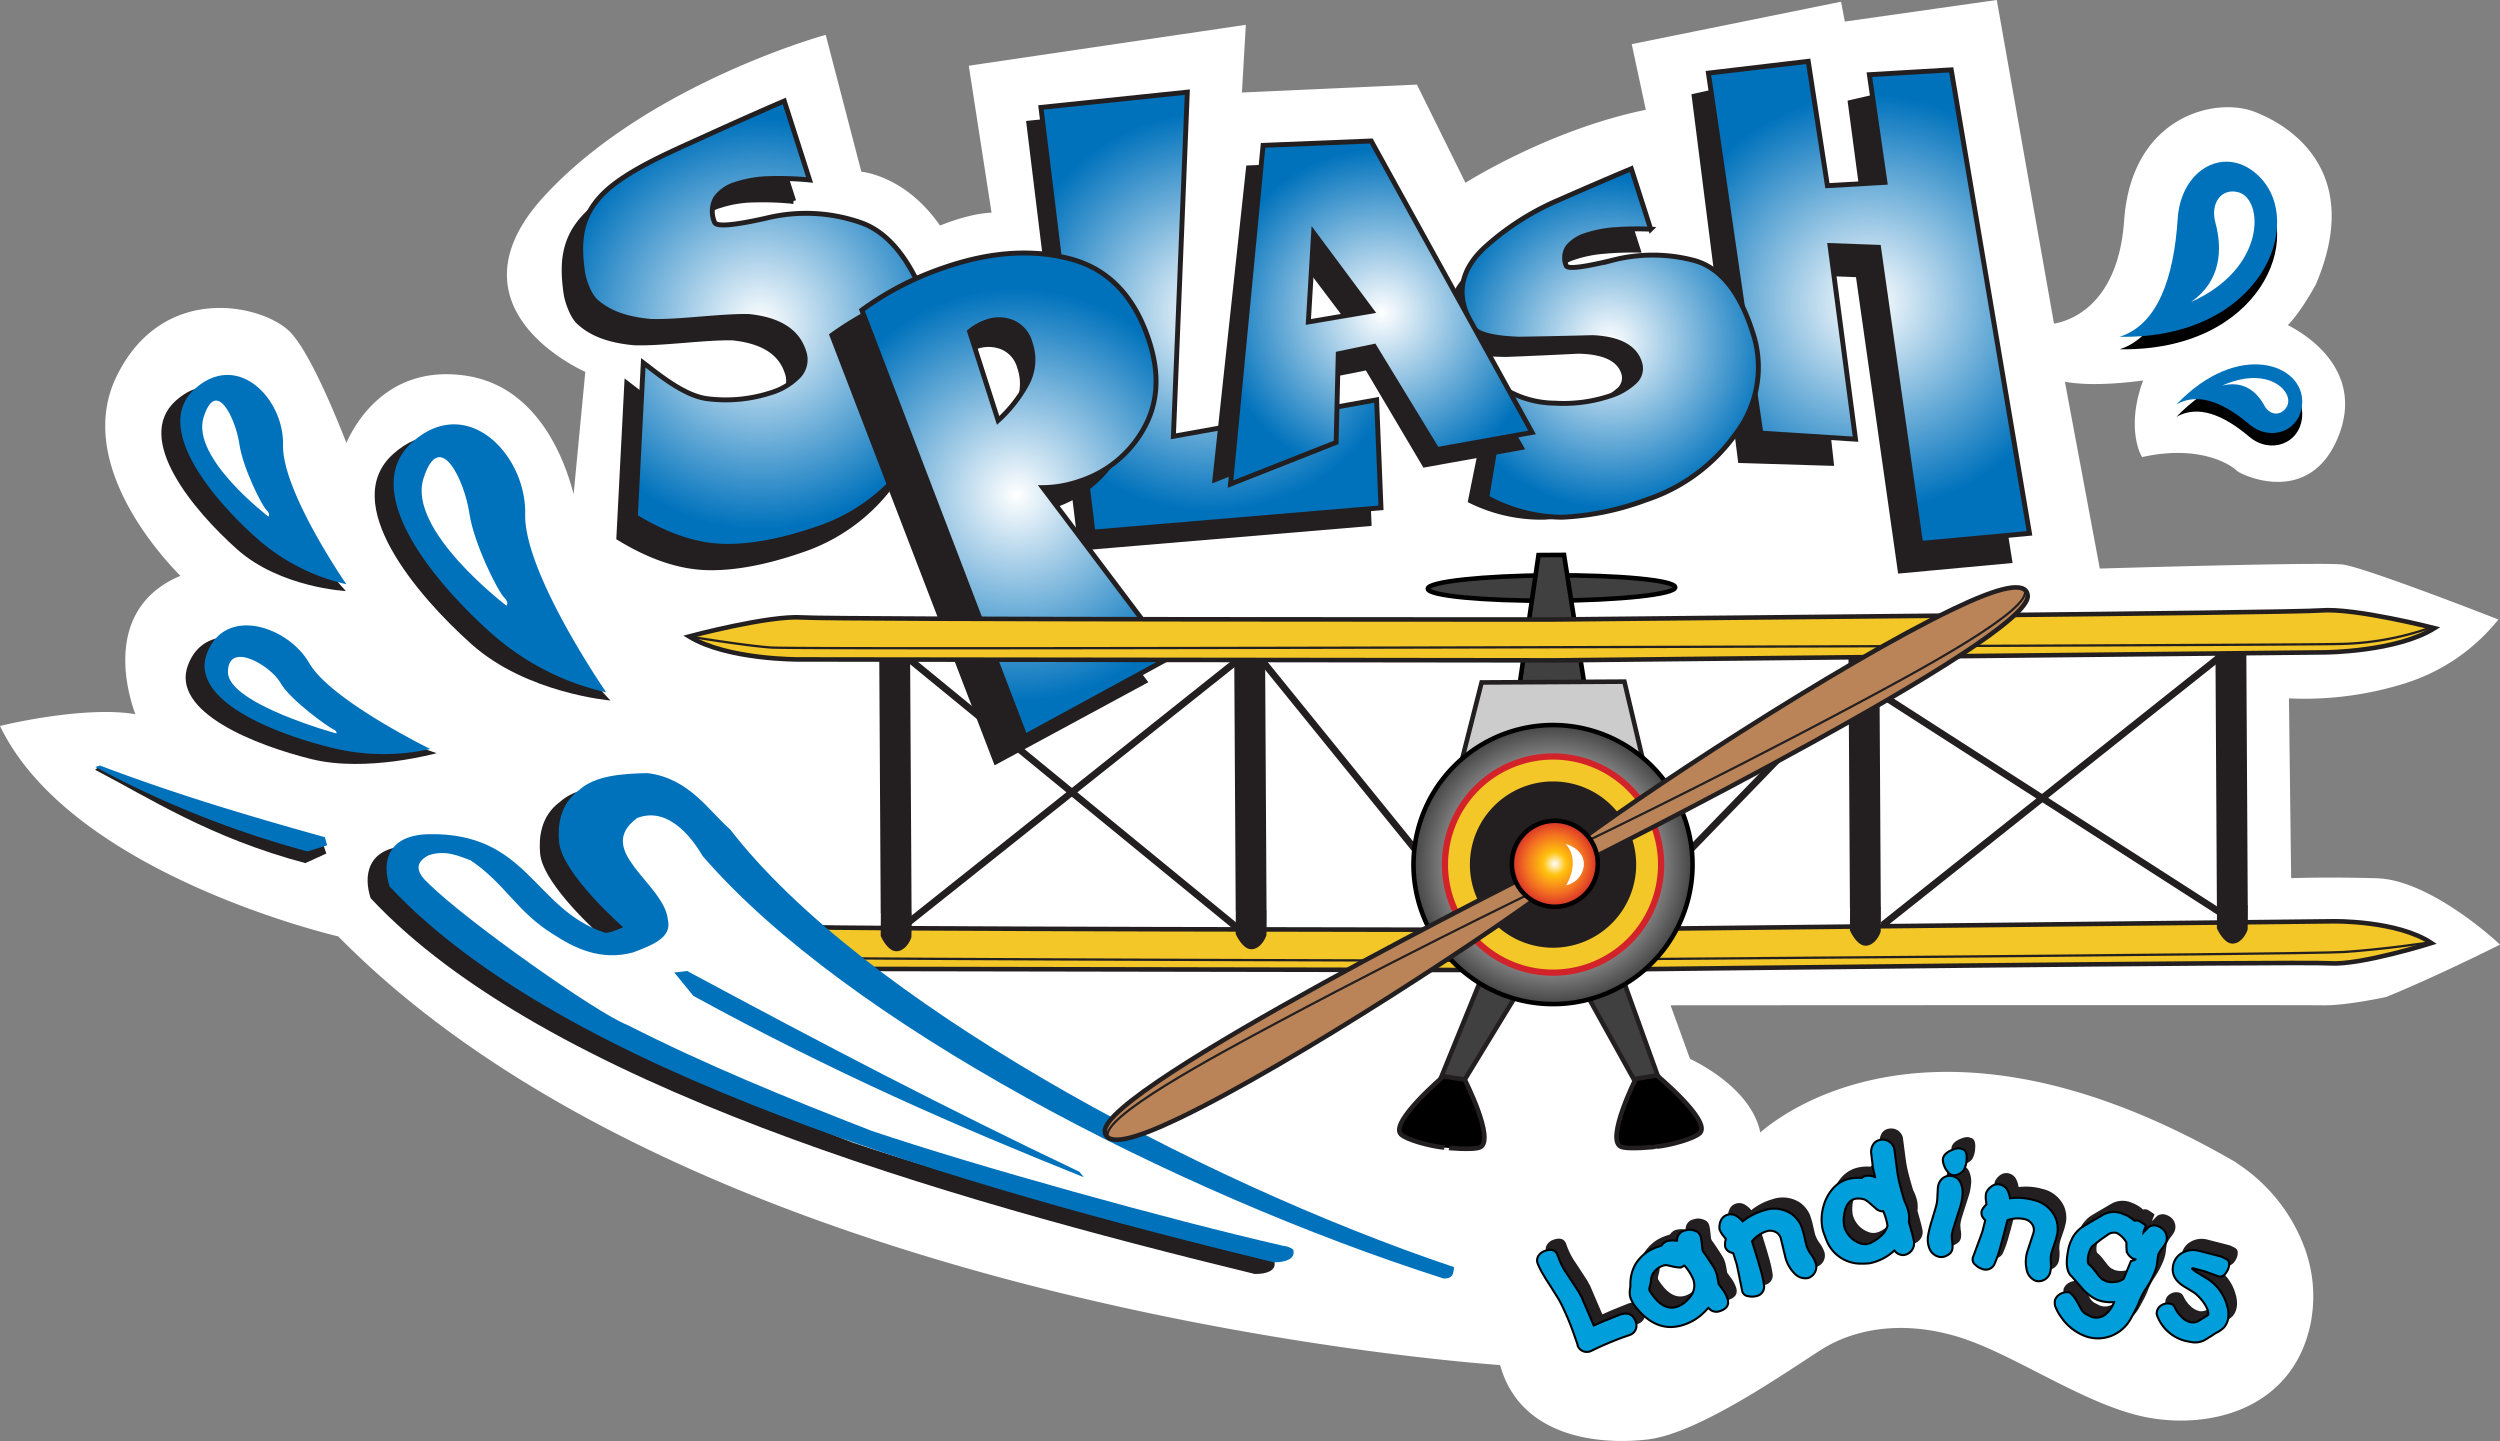 <?xml version="1.0" encoding="UTF-8"?> <svg xmlns="http://www.w3.org/2000/svg" xmlns:xlink="http://www.w3.org/1999/xlink" viewBox="0 0 429.472 247.543"><rect x="0" y="0" width="429.472" height="247.543" fill="#808080" stroke="none"/><defs><style>.cls-1,.cls-6{fill:#fff;}.cls-1{stroke:#fff;stroke-miterlimit:10;}.cls-12,.cls-2,.cls-20,.cls-27,.cls-3,.cls-7,.cls-9{fill:#231f20;}.cls-10,.cls-11,.cls-12,.cls-13,.cls-17,.cls-18,.cls-19,.cls-20,.cls-21,.cls-22,.cls-23,.cls-27,.cls-28,.cls-29,.cls-3,.cls-4,.cls-5,.cls-7,.cls-8,.cls-9{stroke:#231f20;}.cls-3{stroke-width:0.958px;}.cls-10,.cls-11,.cls-13,.cls-4,.cls-5,.cls-8{stroke-width:0.843px;}.cls-4{fill:url(#radial-gradient);}.cls-5{fill:url(#radial-gradient-2);}.cls-7{stroke-width:0.928px;}.cls-8{fill:url(#radial-gradient-3);}.cls-9{stroke-width:0.873px;}.cls-10{fill:url(#radial-gradient-4);}.cls-11{fill:url(#radial-gradient-5);}.cls-12{stroke-width:0.841px;}.cls-13{fill:url(#radial-gradient-6);}.cls-14{fill:#009edb;stroke-width:0.357px;}.cls-14,.cls-15,.cls-16,.cls-24,.cls-30{stroke:#000;}.cls-15,.cls-16,.cls-17{fill:#404040;}.cls-15,.cls-21,.cls-28{stroke-width:0.787px;}.cls-16,.cls-18,.cls-23{stroke-width:0.789px;}.cls-17{stroke-width:0.788px;}.cls-19,.cls-22,.cls-29{fill:none;}.cls-19,.cls-20{stroke-width:1.181px;}.cls-21,.cls-26{fill:#f3c727;}.cls-22{stroke-width:0.394px;}.cls-23{fill:#ccc;}.cls-24,.cls-30{stroke-width:0.786px;}.cls-24{fill:url(#radial-gradient-7);}.cls-25{fill:#0072bc;}.cls-26{stroke:#d2232a;stroke-width:1.071px;}.cls-27{stroke-width:0.865px;}.cls-28{fill:#ba8458;}.cls-29{stroke-width:0.379px;}.cls-30{stroke-linecap:round;stroke-linejoin:round;fill:url(#radial-gradient-8);}</style><radialGradient id="radial-gradient" cx="321.065" cy="51.944" r="35.642" gradientUnits="userSpaceOnUse"><stop offset="0" stop-color="#fff"></stop><stop offset="1" stop-color="#0072bc"></stop></radialGradient><radialGradient id="radial-gradient-2" cx="130.557" cy="55.605" r="35.284" xlink:href="#radial-gradient"></radialGradient><radialGradient id="radial-gradient-3" cx="276.526" cy="58.851" r="28.387" xlink:href="#radial-gradient"></radialGradient><radialGradient id="radial-gradient-4" cx="208.03" cy="53.618" r="34.215" xlink:href="#radial-gradient"></radialGradient><radialGradient id="radial-gradient-5" cx="174.631" cy="84.981" r="35.404" xlink:href="#radial-gradient"></radialGradient><radialGradient id="radial-gradient-6" cx="237.376" cy="53.795" r="28.294" xlink:href="#radial-gradient"></radialGradient><radialGradient id="radial-gradient-7" cx="266.792" cy="148.526" r="24.436" gradientUnits="userSpaceOnUse"><stop offset="0.303" stop-color="#fff"></stop><stop offset="1" stop-color="#404040"></stop></radialGradient><radialGradient id="radial-gradient-8" cx="267.096" cy="148.388" r="7.965" gradientUnits="userSpaceOnUse"><stop offset="0" stop-color="#fff"></stop><stop offset="0.247" stop-color="#ffc20e"></stop><stop offset="0.635" stop-color="#f37021"></stop><stop offset="0.983" stop-color="#d2232a"></stop></radialGradient></defs><g id="Layer_2" data-name="Layer 2"><g id="Layer_1-2" data-name="Layer 1"><path class="cls-1" d="M98.727,88.219l2.354-24.641S76.364,53.105,93.823,34.076,141.492,6.613,141.492,6.613l6.081,23.344s7.651.392,13.732,9.416c0,0,5.296-2.354,9.612-2.354L166.994,11.713l46.492-6.866-.672,11.574,30.294-1.373,8.435,17.067S266.25,22.635,283.327,19.252L280.911,7.974,315.872.885l.644,3.383,26.1-3.705,9.828,55.583s11.723-.654,12.958-18.227S380.641,17.189,387.093,19.66,405.353,29.956,397.39,48.628c0,0-2.699,5.093-5.229,7.37,0,0,13.92,5.894,9.234,18.395S384.907,80.906,384.56,80.472s-5.641-4.773-16.315-2.517c0,0-2.69-4.832.694-13.22,0,0-9.112,1.516-14.839.209l6.207,33.241s38.371-1.157,42.052-.712,26.013,9.164,26.013,9.164a32.762,32.762,0,0,1-15.801,10.408,57.252,57.252,0,0,1-19.862,2.403l.389,31.926s6.189-.258,15.173,0,20.331,10.778,20.331,10.778-10.402,5.201-18.795,8.629c0,0-6.77,1.491-10.783,1.419s-112.75,0-112.75,0l3.651,10.072s11.158,4.889,12.129,13.266c0,0,26.392-26.807,80.198,3.655a29.078,29.078,0,0,1,13.075,15.061,23.478,23.478,0,0,1,1.06,13.293c-3.134,14.363-17.235,17.497-27.681,15.408s-22.72-10.968-32.382-13.841-18.019-1.306-23.764,2.35-20.866,14.298-29.541,15.318-21.789-.51-24.928-12.758c0,0-135.909-8.604-199.726-73.613,0,0-45.036-10.345-57.637-35.359,0,0,14.858-3.573,23.321-1.693,0,0-8.02-18.243,7.839-24.261,0,0-19.311-18.055-11.412-34.229s25.014-11.848,29.151-7.335,9.869,19.936,9.869,19.936,4.801-14.858,20.599-12.413S98.727,88.219,98.727,88.219Z"></path><path class="cls-2" d="M16.93,131.767c17.579,6.621,28.342,10.369,38.326,12.496l.804,2.361-3.598,1.65c-16.362-4.335-26.991-11.291-36.127-16.032Z"></path><path class="cls-2" d="M70.289,145.311c17.18-.364,18.094,12.871,30.354,16.921.777.19,3.15-.945,3.15-.945S93.28,152.119,92.786,146.65c-.247-2.702.077-6.448,3.4-8.889,2.72-2.495,7.268-2.843,11.772-2.943,7.161.868,10.559,6.504,14.222,9.68,22.503,29.142,79.599,60.124,124.359,75.193-.168.856.024,1.988-1.807,1.951-46.433-14.844-102.658-44.01-127.298-72.597-1.184-2.02-5.436-8.731-11.217-6.519-7.587,5.547,4.604,11.279,5.247,17.418.817,3.173-2.736,4.432-5.977,5.686-5.587,1.498-10.066-.766-13.627-3.072-6.377-3.909-8.335-8.77-14.289-12.765-1.907-.664-4.201-1.85-7.163-.872-2.707,1.376-1.973,3.161.062,4.968,6.51,6.403,28.918,22.256,34.045,24.194,13.543,6.891,27.516,12.578,41.919,18.176,17.784,6.016,51.35,15.338,70.668,19.748.802.074,1.98.525,1.853.951.201,1.305-1.394,1.945-3.419,1.891-53.115-12.941-121.977-32.535-151.867-64.557C62.445,150.544,62.911,145.538,70.289,145.311Z"></path><path class="cls-2" d="M59.422,101.534s-11.296-.567-18.707-7.18C33.309,87.74,22.864,75.381,30.228,68.802c7.365-6.573,15.305,1.723,15.136,9.661C45.196,86.398,59.422,101.534,59.422,101.534Z"></path><path class="cls-2" d="M104.889,120.339s-14.396-1.2-23.883-9.668C71.524,102.204,58.152,86.38,67.58,77.956c9.428-8.416,19.596,2.207,19.379,12.369C86.717,101.781,106.364,121.952,104.889,120.339Z"></path><path class="cls-2" d="M75.014,129.385c.042-.012-12.006,3.36-21.454,1.035-9.499-2.34-24.361-8.06-21.25-16.209,3.109-8.146,13.876-4.67,17.556,1.714C53.548,122.313,75.014,129.385,75.014,129.385Z"></path><path class="cls-3" d="M314.547,79.543l-15.512-.478-7.934-62.503,16.496-3.666,2.873,23.665,9.889-.574-2.438-18.327,14.242-3.296,13.024,81.92-18.701,1.736L319.256,47.15l-8.342-.306Z"></path><path class="cls-4" d="M318.756,75.445l-16.262-1.042L293.487,12.56l17.146-2.027,3.295,21.364,9.887-.571L321.137,12.831l14.064-.832L348.643,91.621l-18.699,1.734-7.231-50.869-8.34-.306Z"></path><path class="cls-3" d="M106.364,92.376l1.363-26.433C110.34,67.925,114.89,71.73,118.88,72.133a24.97,24.97,0,0,0,10.762-1.046,10.903,10.903,0,0,0,4.848-2.95,4.105,4.105,0,0,0,.781-4.173q-1.666-5.194-9.479-5.977c-4.832-.081-11.98.999-16.786.849-5.48-.482-7.944-2.152-9.398-3.415-1.367-1.185-2.163-4.006-2.292-4.896-.766-5.253-.484-9.55,3.399-13.524s11.626-7.252,17.032-9.717q8.107-3.693,14.197-6.308l4.35,13.564a52.569,52.569,0,0,0-6.79-.24,19.763,19.763,0,0,0-5.842.957,6.625,6.625,0,0,0-3.506,2.403,4.69,4.69,0,0,0-.191,4.139q.392,1.223,8.956-.722a28.584,28.584,0,0,1,16.269.82Q152.9,44.663,157.256,58.252q3.842,11.984-2.259,22.153A31.664,31.664,0,0,1,137.698,94.441q-9.356,3.236-16.347,3.022Q114.357,97.25,106.364,92.376Z"></path><path class="cls-5" d="M109.15,88.755l1.36-26.433c2.616,1.982,7.165,5.786,11.158,6.191a25.035,25.035,0,0,0,10.759-1.047,10.918,10.918,0,0,0,4.848-2.949,4.108,4.108,0,0,0,.781-4.176q-1.665-5.194-9.477-5.976c-4.831-.082-11.98.999-16.785.851-5.48-.485-7.945-2.155-9.4-3.417-1.366-1.184-2.161-4.007-2.292-4.894-.765-5.256-.483-9.552,3.401-13.527,3.884-3.972,11.626-7.252,17.03-9.716s10.138-4.565,14.198-6.308L139.08,30.918a53.445,53.445,0,0,0-6.79-.239,19.864,19.864,0,0,0-5.842.957,6.619,6.619,0,0,0-3.504,2.403,4.684,4.684,0,0,0-.191,4.14q.39,1.219,8.956-.723a28.587,28.587,0,0,1,16.267.82q7.706,2.767,12.066,16.354,3.845,11.987-2.259,22.153a31.653,31.653,0,0,1-17.298,14.039q-9.352,3.233-16.345,3.02Q117.143,93.631,109.15,88.755Z"></path><path d="M364.125,59.998c24.277.409,32.06-19.508,24.002-27.52-5.66-5.631-13.457-1.411-14.02,7.202C373.426,50.07,370.6,57.935,364.125,59.998Z"></path><path class="cls-6" d="M376.414,54.013c12.947-5.788,12.461-17.56,8.201-18.817-2.992-.882-4.936,1.886-4.047,5.142C381.86,45.087,381.485,50.46,376.414,54.013Z"></path><path d="M373.893,71.614c10.646-11.154,22.006-6.913,21.596-.143-.295,4.764-5.436,6.646-9.101,3.548C381.965,71.275,377.594,69.487,373.893,71.614Z"></path><path class="cls-6" d="M381.737,68.384c8.059-3.607,12.506,1.202,11.107,3.622-.982,1.7-2.947,1.499-3.842-.17C387.697,69.395,385.404,67.474,381.737,68.384Z"></path><path class="cls-7" d="M252.66,86.003l3.473-17.201a16.786,16.786,0,0,0,8.326,2.011,26.736,26.736,0,0,0,9.303-1.35A11.602,11.602,0,0,0,278.08,67.081a2.802,2.802,0,0,0,.887-3.032q-1.163-3.627-7.836-3.751-6.22.315-12.404.557-7.022-.059-7.898-1.921a26.638,26.638,0,0,1-1.115-2.606q-1.69-5.284,3.621-9.875a48.087,48.087,0,0,1,12.469-7.69q7.157-3.095,12.525-5.307l3.039,9.469a54.792,54.792,0,0,0-5.824.208,21.403,21.403,0,0,0-5.066,1.011,6.911,6.911,0,0,0-3.139,1.915,2.973,2.973,0,0,0-.377,2.975q.272.853,7.732-1.017a29.027,29.027,0,0,1,13.938-.317q6.475,1.551,9.52,11.035,2.687,8.369-3.084,15.989a32.184,32.184,0,0,1-15.59,11.016A50.726,50.726,0,0,1,265.276,88.81,27.516,27.516,0,0,1,252.66,86.003Z"></path><path class="cls-8" d="M255.414,85.464l3.103-18.62a16.902,16.902,0,0,0,8.537,2.413,25.139,25.139,0,0,0,9.438-1.216,10.926,10.926,0,0,0,4.338-2.478,3.084,3.084,0,0,0,.828-3.275q-1.274-3.976-8.076-4.29-6.325.174-12.619.268-7.157-.251-8.094-2.301a29.982,29.982,0,0,1-1.201-2.867q-1.859-5.789,3.441-10.645a45.59,45.59,0,0,1,12.51-8.031q7.216-3.173,12.623-5.435l3.332,10.387a51.834,51.834,0,0,0-5.924.066,19.993,19.993,0,0,0-5.139.963,6.534,6.534,0,0,0-3.147,2,3.36,3.36,0,0,0-.312,3.226q.299.936,7.851-.897a27.716,27.716,0,0,1,14.188.028q6.639,1.865,9.977,12.265a18.774,18.774,0,0,1-2.746,17.31A30.719,30.719,0,0,1,282.719,85.899a47.385,47.385,0,0,1-14.387,2.957A27.386,27.386,0,0,1,255.414,85.464Z"></path><path class="cls-9" d="M176.756,21.167l25.145-2.626-2.39,59.12,34.907-6.266.758,18.551L185.693,94.121Z"></path><path class="cls-10" d="M178.821,18.455l25.145-2.627-2.389,59.121,34.91-6.266.752,18.552-49.481,4.173Z"></path><path class="cls-3" d="M164.668,61.176a9.774,9.774,0,0,1,2.853-1.622,6.391,6.391,0,0,1,4.704.035,5.257,5.257,0,0,1,2.981,3.46,8.738,8.738,0,0,1-.526,6.971,24.157,24.157,0,0,1-5.112,6.436Zm31.89,55.866L174.4,87.988a20.507,20.507,0,0,0,6.593-1.202,19.878,19.878,0,0,0,11.061-9.024q3.788-6.513,1.07-14.99Q189.404,51.176,179.43,48.607q-9.976-2.566-22.1,1.622a54.43,54.43,0,0,0-14.346,7.372l28.13,73.197Z"></path><path class="cls-11" d="M166.567,56.948a9.416,9.416,0,0,1,2.801-1.603,6.196,6.196,0,0,1,4.628.061,5.29,5.29,0,0,1,2.952,3.47,8.807,8.807,0,0,1-.482,6.955,23.662,23.662,0,0,1-4.999,6.395Zm34.507,55.95L179.137,83.769a19.897,19.897,0,0,0,6.484-1.164,19.364,19.364,0,0,0,10.846-8.951q3.695-6.48.979-14.958-3.721-11.599-13.553-14.214-9.836-2.619-21.748,1.499A52.609,52.609,0,0,0,148.06,53.267L176.095,126.497Z"></path><path class="cls-2" d="M282.477,225.128a1.794,1.794,0,0,1-.033,1.4,1.762,1.762,0,0,1-1.06.902l-1.152.4a56.536,56.536,0,0,0-5.408,2.317,1.684,1.684,0,0,1-2.33-.92l-.002-.15-.619-1.768a44.643,44.643,0,0,0-1.879-4.572,16.266,16.266,0,0,0-.889-1.685L267.842,219.04q-.19-.296-.84-1.301c-.064-.111-.188-.326-.371-.637a13.312,13.312,0,0,1-.984-1.932,1.443,1.443,0,0,1,.117-1.359,2.065,2.065,0,0,1,1.125-.846q1.702-.595,2.186.783a12.561,12.561,0,0,0,1.295,2.727q.249.363.961,1.449l1.352,2.078c.195.377.359.668.488.873.051.125.154.375.309.746l1.787,4.166,1.613-.709,2.654-1.07Q281.775,223.124,282.477,225.128Z"></path><path class="cls-2" d="M291.594,221.128a4.596,4.596,0,0,1-2.057,1.443q-2.376.762-4.498-2.486l-.195-.299-.041-.359.15-.586a3.877,3.877,0,0,0,.156-.871,2.409,2.409,0,0,1,.26-.98,3.163,3.163,0,0,1,1.848-1.502,1.597,1.597,0,0,1,.611-.07l.928.213a7.146,7.146,0,0,0,1.445.197l.725-.381-.09.029a8.316,8.316,0,0,1,1.578,2.535A3.124,3.124,0,0,1,291.594,221.128Zm5.857-1.473-.73-1c-.16-.943-.281-1.533-.354-1.768a5.029,5.029,0,0,0-.523-1.166l-.818-1.256-.715-1.055a1.73,1.73,0,0,1-.371-.641l-.111-1.01a7.945,7.945,0,0,0-.205-1.27,1.576,1.576,0,0,0-.418-.676,1.894,1.894,0,0,0-.764-.367,2.278,2.278,0,0,0-1.477.014,1.689,1.689,0,0,0-1.375,1.893l-.004-.1a3.464,3.464,0,0,0-1.889.096,2.006,2.006,0,0,0-.814.721l-.463.148a8.349,8.349,0,0,0-1.807.815,7.206,7.206,0,0,0-2.205,2.25,7.067,7.067,0,0,0-.844,3.744c-.053.383-.084.594-.094.639a3.643,3.643,0,0,0,.088,1.33,6.113,6.113,0,0,0,1.197,1.945q3.489,4.148,7.875,2.746a8.87,8.87,0,0,0,2.811-1.48,11.599,11.599,0,0,0,1.273-1.197c.117-.121.203-.205.254-.256l.357.342a1.688,1.688,0,0,0,1.6.215c1.207-.387,1.645-1.088,1.32-2.103A5.413,5.413,0,0,0,297.451,219.656Z"></path><path class="cls-2" d="M313.401,215.054a2.003,2.003,0,0,1-.127,1.557,1.983,1.983,0,0,1-1.215,1.024,2.546,2.546,0,0,1-2.258-.746,6.151,6.151,0,0,1-1.701-3.184l-.674-2.779a1.756,1.756,0,0,0-.91-1.199,2.036,2.036,0,0,0-1.539-.143,5.421,5.421,0,0,0-2.52,1.728q.091.331.695,2.248c.264.848.484,1.59.656,2.223a20.285,20.285,0,0,1,.729,3.227,1.665,1.665,0,0,1-1.445,1.74,2.894,2.894,0,0,1-1.308-.01,1.145,1.145,0,0,1-1.022-.891q-.87-4.383-.963-4.678l-.574-1.815-.441-.139a1.462,1.462,0,0,1-.947-.971,3.292,3.292,0,0,1,.125-1.318l-.34-.435a4.171,4.171,0,0,1-.74-1.213,2.706,2.706,0,0,1,.227-1.543,1.763,1.763,0,0,1,1.164-.986,1.892,1.892,0,0,1,1.598.268,4.203,4.203,0,0,1,.979.873,10.22,10.22,0,0,1,3.611-1.871,5.38,5.38,0,0,1,4.856.641,5.142,5.142,0,0,1,1.633,2.094l.346,1.082.502,2.16a4.992,4.992,0,0,0,.787,1.537A5.864,5.864,0,0,1,313.401,215.054Z"></path><path class="cls-2" d="M324.567,210.417A6.821,6.821,0,0,1,322.76,211.63l-.518.144a2.517,2.517,0,0,1-1.551-.25,4.295,4.295,0,0,1-2.402-2.805,6.109,6.109,0,0,1,.01-2.115q.404-2.341,2.035-2.619a4.013,4.013,0,0,1,1.408.127,4.398,4.398,0,0,1,.834.565l1.051.918a2.03,2.03,0,0,0,1.111.576l.248-.043a10.207,10.207,0,0,1,.744,2.502A3.499,3.499,0,0,1,324.567,210.417Zm5.205-1.096-.373-1.318a5.421,5.421,0,0,0-.025-1.547,7.486,7.486,0,0,0-.707-1.996c-.184-.562-.397-1.309-.645-2.236l-.066-.254a21.447,21.447,0,0,1-.555-2.67l-.48-3.66a1.729,1.729,0,0,0-.283-.816,2.069,2.069,0,0,0-2.154-.928,1.712,1.712,0,0,0-1.26.863,2.39,2.39,0,0,0-.283,1.541l.193,1.613.07.685.385,1.699a2.784,2.784,0,0,0-1.58-.225,1.516,1.516,0,0,0-.695.359,6.819,6.819,0,0,0-1.76.065,5.325,5.325,0,0,0-3.1,1.641,7.572,7.572,0,0,0-1.727,3.17,8.278,8.278,0,0,0-.201,3.654,7.428,7.428,0,0,0,.377,1.273c.252.68.398,1.055.435,1.129a6.322,6.322,0,0,0,5.402,3.779,13.288,13.288,0,0,0,1.869-.047,8.453,8.453,0,0,0,2.885-1.125,8.572,8.572,0,0,0,1.416-1.076l.238.272a1.852,1.852,0,0,0,1.352.514,2.035,2.035,0,0,0,1.738-2.49C330.174,210.826,330.02,210.202,329.772,209.322Z"></path><path class="cls-2" d="M339.301,197.41a3.704,3.704,0,0,1-.537,1.772,2.294,2.294,0,0,1-1.652.803,1.45,1.45,0,0,1-1.098-.68,3.164,3.164,0,0,1-.588-1.06,2.814,2.814,0,0,1-.193-.996c.078-.723.66-1.283,1.748-1.69a2.715,2.715,0,0,1,1.242-.209l.285.119.107.012Q339.48,195.75,339.301,197.41Zm-.693,6a10.438,10.438,0,0,1-.283,1.641c-.111.355-.332,1.055-.668,2.102l-.6,1.889a7.173,7.173,0,0,0-.291,1.375l.053.838a4.375,4.375,0,0,1,.07,1.225,1.428,1.428,0,0,1-.797,1.188,1.996,1.996,0,0,1-1.408.334,2.317,2.317,0,0,1-1.705-1.338,4.14,4.14,0,0,1-.295-2.225,19.637,19.637,0,0,1,.652-2.658l.703-2.367a6.161,6.161,0,0,0,.244-1.465l.086-1.629a2.552,2.552,0,0,1,.644-1.66,2.024,2.024,0,0,1,3.201.441A4.183,4.183,0,0,1,338.608,203.41Z"></path><path class="cls-2" d="M353.68,216.619a2.001,2.001,0,0,1-.928,1.258,1.96,1.96,0,0,1-1.57.23,2.547,2.547,0,0,1-1.525-1.82,6.173,6.173,0,0,1,.225-3.605l.891-2.717a1.762,1.762,0,0,0-.144-1.5,2.026,2.026,0,0,0-1.232-.928,5.423,5.423,0,0,0-3.053.143c-.064.223-.264.981-.592,2.279-.223.859-.424,1.605-.609,2.234a19.913,19.913,0,0,1-1.08,3.127,1.661,1.661,0,0,1-2.143.723,2.903,2.903,0,0,1-1.107-.697,1.146,1.146,0,0,1-.4-1.295q1.565-4.184,1.641-4.484l.465-1.846-.303-.35a1.468,1.468,0,0,1-.295-1.324,3.28,3.28,0,0,1,.801-1.055l-.06-.551a4.133,4.133,0,0,1,.01-1.422,2.697,2.697,0,0,1,1.002-1.191,1.759,1.759,0,0,1,1.512-.227,1.891,1.891,0,0,1,1.217,1.068,4.173,4.173,0,0,1,.369,1.256,10.197,10.197,0,0,1,4.057.309,5.37,5.37,0,0,1,3.795,3.098,5.15,5.15,0,0,1,.287,2.639l-.273,1.103-.709,2.1a5.017,5.017,0,0,0-.141,1.723A5.786,5.786,0,0,1,353.68,216.619Z"></path><path class="cls-2" d="M368.319,214.425c-.023.059-.281.154-.775.291l-1.234,3.016a2.599,2.599,0,0,1-1.357.559,5.679,5.679,0,0,1-.674.051,3.378,3.378,0,0,1-1.119-.211,1.837,1.837,0,0,0-.461-.231,4.904,4.904,0,0,1-.65-.625l-.799-1.035a5.737,5.737,0,0,0-.904-.953c-.133-.102-.199-.336-.201-.701a4.061,4.061,0,0,1,.281-1.525,2.37,2.37,0,0,1,.57-.971l1.23-.953q.436-.334,1.172-.836a1.888,1.888,0,0,1,1.709-.42,4.102,4.102,0,0,1,1.598,1.529l.076.133-.016.629.057.928a2.393,2.393,0,0,0,1.059,1.18A4.608,4.608,0,0,0,368.319,214.425Zm3.522,1.613.154-.59.143-1.113.096-.699a7.022,7.022,0,0,1,.646-1.066,5.673,5.673,0,0,0,.648-.967,2.072,2.072,0,0,0,.146-1.252,5.568,5.568,0,0,0-.195-.57,2.339,2.339,0,0,0-1.193-1.016,1.711,1.711,0,0,0-1.754.152l-.58.602c-.117.125-.193.209-.227.254a1.001,1.001,0,0,1,.1-.387l.301-.767a11.497,11.497,0,0,0-1.158-.779,1.197,1.197,0,0,0-.81-.049,5.766,5.766,0,0,0-1.869-1.139,3.901,3.901,0,0,0-3.549.119l-1.654.967q-1.849,1.078-2.158,1.312a4.758,4.758,0,0,0-.758.732,4.427,4.427,0,0,0-.646.902l-.359.787a7.4,7.4,0,0,0-.461,1.726q-.554,3.123.682,4.168l1.088,1.227c.328.375.543.625.648.75a7.476,7.476,0,0,0,2.576,2,5.991,5.991,0,0,0,2.275.438l.678-.008a4.69,4.69,0,0,1-1.529,2.143,2.46,2.46,0,0,1-2.504.312l-.805-.414a2.365,2.365,0,0,1-.768-.771l-.805-1.457a5.068,5.068,0,0,0-1.226-1.482,2.327,2.327,0,0,0-1.51.213,2.02,2.02,0,0,0-1.004,1.096,2.918,2.918,0,0,0,.018.996,8.092,8.092,0,0,0,1.131,2.053,8.743,8.743,0,0,0,3.742,3.027,6.361,6.361,0,0,0,4.285.244,6.502,6.502,0,0,0,3.914-3.256l.643-1.186a12.93,12.93,0,0,0,.707-1.514,11.685,11.685,0,0,1,1.125-2.215,15.714,15.714,0,0,0,1.57-2.932A6.168,6.168,0,0,0,371.84,216.038Z"></path><path class="cls-2" d="M384.242,224.595a3.111,3.111,0,0,1-.711,1.512,4.658,4.658,0,0,1-1.393.961l-.775.508-1.027.637a3.516,3.516,0,0,1-2.629.371,7.024,7.024,0,0,1-5.668-4.533,1.185,1.185,0,0,1-.035-.648,1.658,1.658,0,0,1,.826-1.121,1.909,1.909,0,0,1,1.402-.256,1.416,1.416,0,0,1,.508.195,1.802,1.802,0,0,1,.33.412,5.133,5.133,0,0,0,1.105,1.611,3.377,3.377,0,0,0,1.682.998,2.236,2.236,0,0,0,1.289-.231c.092-.055.283-.176.578-.359l1.06-.658.051-.111a2.101,2.101,0,0,0-.266-1.125,4.455,4.455,0,0,0-.322-.613,8.89,8.89,0,0,0-1.486-1.728,6.379,6.379,0,0,0-.852-.59l-1.137-.691q-2.435-1.453-1.978-3.686a3.074,3.074,0,0,1,1.596-2.164,3.82,3.82,0,0,1,2.711-.365q.609.161,2.715.695c.404.107.81.213,1.217.32a7.952,7.952,0,0,1,.926.445c.406.221.545.652.412,1.295a2.745,2.745,0,0,1-.406.924,1.823,1.823,0,0,1-.699.691.917.917,0,0,1-.584.074l-1.016-.357-1.406-.523-1.998-.521c-.107-.029-.176-.012-.205.055l.119.121a7.546,7.546,0,0,0,1.137.777l.988.604a7.908,7.908,0,0,1,3.785,4.938A4.931,4.931,0,0,1,384.242,224.595Z"></path><path class="cls-12" d="M222.288,59.164l.973-15.305L233.379,57.27Zm4.881,16.02.328-10.555,7.358-1.461,9.885,16.703,16.607-2.988L233.368,28.02l-18.892.819-5.774,53.562Z"></path><path class="cls-13" d="M224.758,55.307l.908-15.293,9.992,13.438Zm4.774,20.7.364-15.222,6.174-1.288,10.801,17.726,16.32-2.936L235.559,24.22l-18.576.755-5.589,58.184Z"></path><path class="cls-14" d="M281,227.052a1.8,1.8,0,0,1-.031,1.402,1.751,1.751,0,0,1-1.062.9l-1.152.402a56.736,56.736,0,0,0-5.406,2.314,1.688,1.688,0,0,1-2.332-.918v-.15l-.619-1.77a45.258,45.258,0,0,0-1.881-4.57,15.79,15.79,0,0,0-.889-1.688l-1.26-2.01c-.127-.199-.408-.633-.84-1.303-.066-.109-.19-.324-.373-.637a13.724,13.724,0,0,1-.984-1.93,1.453,1.453,0,0,1,.115-1.359,2.088,2.088,0,0,1,1.127-.848q1.705-.595,2.186.785a12.747,12.747,0,0,0,1.295,2.727c.168.242.488.727.961,1.447l1.351,2.08c.197.377.359.666.488.873.053.125.154.373.311.746l1.787,4.164,1.611-.709,2.656-1.07Q280.3,225.051,281,227.052Z"></path><path class="cls-14" d="M290.117,223.054a4.586,4.586,0,0,1-2.057,1.443q-2.373.759-4.496-2.486l-.195-.301-.041-.359.148-.584a3.915,3.915,0,0,0,.156-.873,2.448,2.448,0,0,1,.26-.98,3.159,3.159,0,0,1,1.848-1.5,1.639,1.639,0,0,1,.611-.072l.928.215a7.311,7.311,0,0,0,1.447.195l.725-.381-.092.029a8.294,8.294,0,0,1,1.58,2.537A3.127,3.127,0,0,1,290.117,223.054Zm5.857-1.475-.731-.998c-.16-.943-.279-1.533-.353-1.768a4.801,4.801,0,0,0-.523-1.166l-.818-1.256-.715-1.057a1.753,1.753,0,0,1-.369-.641l-.113-1.01a7.636,7.636,0,0,0-.205-1.268,1.589,1.589,0,0,0-.416-.676,1.894,1.894,0,0,0-.764-.367,2.278,2.278,0,0,0-1.476.012,1.688,1.688,0,0,0-1.375,1.893l-.006-.098a3.42,3.42,0,0,0-1.887.096,1.966,1.966,0,0,0-.814.721l-.465.146a8.488,8.488,0,0,0-1.805.815,7.189,7.189,0,0,0-2.205,2.25,7.076,7.076,0,0,0-.846,3.744c-.053.383-.082.596-.094.639a3.653,3.653,0,0,0,.09,1.33,6.094,6.094,0,0,0,1.195,1.947q3.492,4.148,7.873,2.746a8.897,8.897,0,0,0,2.812-1.48,11.85,11.85,0,0,0,1.273-1.199c.119-.119.203-.205.254-.254l.359.342a1.687,1.687,0,0,0,1.6.213c1.205-.385,1.643-1.086,1.32-2.102A5.508,5.508,0,0,0,295.975,221.58Z"></path><path class="cls-14" d="M311.924,216.98a1.996,1.996,0,0,1-.127,1.557,1.968,1.968,0,0,1-1.215,1.022,2.537,2.537,0,0,1-2.256-.744,6.162,6.162,0,0,1-1.703-3.184l-.672-2.779a1.757,1.757,0,0,0-.912-1.201,2.03,2.03,0,0,0-1.537-.143,5.466,5.466,0,0,0-2.522,1.728q.094.334.695,2.248.396,1.274.658,2.223a19.997,19.997,0,0,1,.727,3.229,1.663,1.663,0,0,1-1.445,1.74,2.897,2.897,0,0,1-1.309-.012,1.144,1.144,0,0,1-1.022-.889q-.87-4.386-.963-4.68l-.574-1.814-.441-.137a1.462,1.462,0,0,1-.945-.973,3.25,3.25,0,0,1,.125-1.316l-.342-.438a4.118,4.118,0,0,1-.74-1.213,2.716,2.716,0,0,1,.227-1.541,1.77,1.77,0,0,1,1.166-.988,1.888,1.888,0,0,1,1.596.27,4.241,4.241,0,0,1,.979.873,10.249,10.249,0,0,1,3.611-1.871,5.371,5.371,0,0,1,4.857.641,5.153,5.153,0,0,1,1.631,2.094l.346,1.082.502,2.158a5.018,5.018,0,0,0,.787,1.539A5.862,5.862,0,0,1,311.924,216.98Z"></path><path class="cls-14" d="M323.092,212.343a6.861,6.861,0,0,1-1.807,1.211l-.518.146a2.524,2.524,0,0,1-1.553-.25,4.296,4.296,0,0,1-2.4-2.805,6.06,6.06,0,0,1,.01-2.115q.401-2.341,2.033-2.619a3.92,3.92,0,0,1,1.408.127,4.497,4.497,0,0,1,.834.562l1.053.92a2.025,2.025,0,0,0,1.111.574l.248-.041a10.269,10.269,0,0,1,.744,2.502A3.54,3.54,0,0,1,323.092,212.343Zm5.203-1.096-.371-1.32a5.424,5.424,0,0,0-.025-1.547,7.542,7.542,0,0,0-.709-1.996q-.272-.841-.644-2.234l-.066-.254a21.702,21.702,0,0,1-.553-2.672l-.48-3.658a1.721,1.721,0,0,0-.285-.816,2.072,2.072,0,0,0-2.154-.93,1.709,1.709,0,0,0-1.258.865,2.37,2.37,0,0,0-.285,1.539l.193,1.613.07.688.385,1.699a2.781,2.781,0,0,0-1.58-.227,1.55,1.55,0,0,0-.695.361,6.803,6.803,0,0,0-1.758.062,5.32,5.32,0,0,0-3.1,1.641,7.562,7.562,0,0,0-1.728,3.172,8.274,8.274,0,0,0-.199,3.654,7.288,7.288,0,0,0,.377,1.272c.25.68.397,1.057.432,1.129a6.328,6.328,0,0,0,5.404,3.779,13.231,13.231,0,0,0,1.869-.045,8.747,8.747,0,0,0,4.301-2.203l.24.274a1.848,1.848,0,0,0,1.351.512,2.03,2.03,0,0,0,1.736-2.488C328.7,212.751,328.545,212.126,328.295,211.248Z"></path><path class="cls-14" d="M337.826,199.335a3.731,3.731,0,0,1-.539,1.771,2.284,2.284,0,0,1-1.65.801,1.439,1.439,0,0,1-1.098-.678,3.177,3.177,0,0,1-.59-1.062,2.788,2.788,0,0,1-.191-.994c.076-.723.66-1.283,1.746-1.689a2.721,2.721,0,0,1,1.244-.211l.283.121.107.01Q338.003,197.676,337.826,199.335Zm-.695,6a10.247,10.247,0,0,1-.283,1.641q-.164.53-.666,2.102l-.6,1.889a6.972,6.972,0,0,0-.293,1.375l.053.838a4.372,4.372,0,0,1,.07,1.225,1.424,1.424,0,0,1-.797,1.186,1.995,1.995,0,0,1-1.408.336,2.321,2.321,0,0,1-1.703-1.34,4.133,4.133,0,0,1-.295-2.223,19.518,19.518,0,0,1,.65-2.658l.705-2.367a6.286,6.286,0,0,0,.244-1.467l.086-1.627a2.532,2.532,0,0,1,.644-1.66,2.022,2.022,0,0,1,3.199.441A4.177,4.177,0,0,1,337.131,205.335Z"></path><path class="cls-14" d="M352.205,218.544a2.006,2.006,0,0,1-.928,1.258,1.969,1.969,0,0,1-1.57.229,2.536,2.536,0,0,1-1.525-1.818,6.141,6.141,0,0,1,.225-3.606l.889-2.717a1.754,1.754,0,0,0-.143-1.5,2.033,2.033,0,0,0-1.234-.93,5.417,5.417,0,0,0-3.051.144q-.1.331-.592,2.277c-.225.861-.426,1.605-.609,2.236a20.223,20.223,0,0,1-1.08,3.127,1.661,1.661,0,0,1-2.143.721,2.855,2.855,0,0,1-1.107-.697,1.142,1.142,0,0,1-.402-1.293q1.567-4.184,1.641-4.486l.467-1.844-.303-.352a1.459,1.459,0,0,1-.295-1.324,3.248,3.248,0,0,1,.799-1.055l-.06-.549a4.147,4.147,0,0,1,.01-1.424,2.698,2.698,0,0,1,1.004-1.191,1.753,1.753,0,0,1,1.51-.225,1.889,1.889,0,0,1,1.217,1.066,4.172,4.172,0,0,1,.371,1.258,10.2,10.2,0,0,1,4.057.307,5.375,5.375,0,0,1,3.793,3.098,5.157,5.157,0,0,1,.289,2.641l-.275,1.103-.709,2.098a5.131,5.131,0,0,0-.141,1.723A5.892,5.892,0,0,1,352.205,218.544Z"></path><path class="cls-14" d="M366.844,216.349c-.023.059-.281.156-.777.293l-1.232,3.014a2.591,2.591,0,0,1-1.357.559,5.331,5.331,0,0,1-.674.051,3.282,3.282,0,0,1-1.121-.211,1.86,1.86,0,0,0-.459-.229,4.817,4.817,0,0,1-.652-.625l-.797-1.035a5.661,5.661,0,0,0-.906-.953c-.131-.103-.197-.336-.199-.701a4.037,4.037,0,0,1,.279-1.527,2.336,2.336,0,0,1,.572-.969l1.228-.953q.44-.337,1.172-.836a1.882,1.882,0,0,1,1.709-.42,4.089,4.089,0,0,1,1.598,1.529l.076.133-.016.629.059.928a2.377,2.377,0,0,0,1.057,1.178C366.535,216.253,366.682,216.304,366.844,216.349Zm3.519,1.613.154-.588.143-1.113.096-.699a7.153,7.153,0,0,1,.648-1.068,5.54,5.54,0,0,0,.646-.967,2.058,2.058,0,0,0,.146-1.252,5.147,5.147,0,0,0-.193-.57,2.351,2.351,0,0,0-1.195-1.016,1.711,1.711,0,0,0-1.754.152l-.58.602a3.312,3.312,0,0,0-.227.256.996.996,0,0,1,.1-.387l.301-.77a11.661,11.661,0,0,0-1.158-.779,1.202,1.202,0,0,0-.809-.047,5.747,5.747,0,0,0-1.871-1.141,3.914,3.914,0,0,0-3.549.119l-1.654.969q-1.849,1.078-2.158,1.312a4.739,4.739,0,0,0-.758.73,4.531,4.531,0,0,0-.645.902l-.361.789a7.324,7.324,0,0,0-.459,1.725q-.554,3.126.682,4.168l1.086,1.228q.492.56.648.748a7.501,7.501,0,0,0,2.576,2.002,6.032,6.032,0,0,0,2.275.436l.678-.006a4.671,4.671,0,0,1-1.529,2.143,2.464,2.464,0,0,1-2.504.312l-.805-.416a2.364,2.364,0,0,1-.767-.771l-.803-1.457a5.098,5.098,0,0,0-1.228-1.482,2.317,2.317,0,0,0-1.51.215,1.999,1.999,0,0,0-1.002,1.094,2.882,2.882,0,0,0,.018.998,8.08,8.08,0,0,0,1.129,2.053,8.747,8.747,0,0,0,3.742,3.025,6.367,6.367,0,0,0,4.287.246,6.509,6.509,0,0,0,3.914-3.258l.641-1.184a13.316,13.316,0,0,0,.709-1.516,11.536,11.536,0,0,1,1.125-2.215,15.736,15.736,0,0,0,1.568-2.932A5.617,5.617,0,0,0,370.363,217.962Z"></path><path class="cls-14" d="M382.768,226.521a3.121,3.121,0,0,1-.713,1.512,4.68,4.68,0,0,1-1.391.961l-.775.508-1.027.635a3.498,3.498,0,0,1-2.629.371,7.013,7.013,0,0,1-5.668-4.531,1.192,1.192,0,0,1-.037-.65,1.668,1.668,0,0,1,.826-1.121,1.912,1.912,0,0,1,1.404-.256,1.448,1.448,0,0,1,.508.197,1.848,1.848,0,0,1,.328.412,5.138,5.138,0,0,0,1.107,1.611,3.349,3.349,0,0,0,1.682.996,2.21,2.21,0,0,0,1.287-.229c.092-.057.285-.176.578-.359l1.06-.66.051-.111a2.087,2.087,0,0,0-.266-1.125,4.051,4.051,0,0,0-.322-.613,8.874,8.874,0,0,0-1.486-1.728,6.172,6.172,0,0,0-.85-.588l-1.139-.693q-2.432-1.453-1.976-3.684a3.07,3.07,0,0,1,1.594-2.166,3.815,3.815,0,0,1,2.713-.363q.606.158,2.715.693.607.161,1.217.322a8.576,8.576,0,0,1,.926.443c.404.221.543.652.41,1.297a2.724,2.724,0,0,1-.406.922,1.793,1.793,0,0,1-.697.691.936.936,0,0,1-.586.076l-1.016-.359-1.406-.521-1.998-.521c-.107-.031-.176-.012-.205.053l.121.123a7.686,7.686,0,0,0,1.135.775l.99.605a7.915,7.915,0,0,1,3.785,4.938A4.929,4.929,0,0,1,382.768,226.521Z"></path><path class="cls-15" d="M287.781,100.894c.008,1.202-9.498,2.234-21.236,2.299-11.742.065-21.257-.854-21.264-2.058-.006-1.202,9.5-2.234,21.24-2.3C278.254,98.769,287.772,99.692,287.781,100.894Z"></path><polygon class="cls-16" points="260.924 118.49 264.301 95.355 268.682 95.329 272.319 118.422 260.924 118.49"></polygon><polygon class="cls-17" points="268.985 164.365 276.19 160.961 287.209 191.537 284.75 192.757 268.985 164.365"></polygon><polygon class="cls-17" points="257.608 160.412 264.772 163.894 247.857 191.644 245.367 190.49 257.608 160.412"></polygon><path class="cls-18" d="M254.319,197.06c2.51-1.348-2.695-11.594-2.695-11.594l-3.637-.578s-9.296,7.879-7.338,9.957c.883.93,4.971,2.043,7.424,2.291C248.072,197.136,253.188,197.667,254.319,197.06Z"></path><line class="cls-19" x1="154.913" y1="159.379" x2="212.403" y2="113.603"></line><line class="cls-20" x1="315.065" y1="120.499" x2="288.059" y2="148.375"></line><line class="cls-20" x1="217.067" y1="113.794" x2="246.323" y2="149.879"></line><line class="cls-19" x1="156.434" y1="113.422" x2="212.813" y2="159.606"></line><line class="cls-19" x1="321.854" y1="118.484" x2="381.813" y2="157.021"></line><line class="cls-19" x1="323.373" y1="158.953" x2="381.576" y2="112.657"></line><path class="cls-21" d="M119.818,162.463s12.289-3.671,17.47-3.247c5.185.419,119.123.509,119.123.509l.109,6.921-119.836-.221S125.67,166.488,119.818,162.463Zm280.972-4.194-119.828,1.313.197,6.923s113.926-1.371,119.115-1.018c5.188.357,17.43-3.479,17.43-3.479C411.799,158.067,400.789,158.268,400.789,158.268Z"></path><path class="cls-22" d="M119.818,162.463a72.394,72.394,0,0,0,13.036,1.996c6.812.357,145.781.637,145.781.637"></path><path class="cls-22" d="M417.123,161.937s-7.721,1.169-14.531,1.607c-6.807.44-145.432,1.387-145.432,1.387"></path><polyline class="cls-23" points="282.176 130.273 279.053 117.096 254.524 117.236 251.168 130.45"></polyline><path class="cls-24" d="M242.858,147.275a23.967,23.967,0,1,1,22.688,25.183A23.969,23.969,0,0,1,242.858,147.275Z"></path><path class="cls-18" d="M278.399,196.956c-2.522-1.328,2.596-11.617,2.596-11.617l3.629-.608s9.363,7.795,7.424,9.893c-.875.936-4.953,2.086-7.4,2.353C284.647,196.978,279.535,197.556,278.399,196.956Z"></path><path class="cls-2" d="M184.874,201.812c-23.502-11.201-43.109-20.293-67.598-33.449l-2.212.26,3.284,4.021c30.873,16.895,52.638,24.139,67.42,30.061Z"></path><path class="cls-25" d="M17.16,131.509c12.959,4.881,24.213,8.279,38.652,12.312l.392,1.391-3.361,1.054a170.33,170.33,0,0,1-36.472-14.51Z"></path><path class="cls-25" d="M59.498,100.365a34.773,34.773,0,0,1-15.521-8.02C36.57,85.731,26.125,73.374,33.489,66.795c7.365-6.574,15.305,1.722,15.135,9.66C48.456,84.391,59.498,100.365,59.498,100.365Z"></path><path class="cls-6" d="M46.116,88.745S32.779,78.633,34.977,71.684c2.193-6.951,5.534.394,6.147,4.604C41.74,80.5,45.035,86.917,45.775,87.616S46.116,88.745,46.116,88.745Z"></path><path class="cls-25" d="M104.14,118.933a44.514,44.514,0,0,1-19.873-10.27C74.784,100.197,61.412,84.373,70.84,75.949c9.429-8.419,19.596,2.206,19.38,12.369S104.14,118.933,104.14,118.933Z"></path><path class="cls-6" d="M87.009,104.05s-17.077-12.94-14.263-21.839c2.805-8.901,7.083.505,7.872,5.896s5.006,13.607,5.952,14.498C87.518,103.508,87.009,104.05,87.009,104.05Z"></path><path class="cls-25" d="M73.92,128.667a37.157,37.157,0,0,1-17.099-.255c-9.499-2.34-24.362-8.06-21.25-16.209,3.11-8.146,13.876-4.671,17.556,1.714C56.809,120.306,73.92,128.667,73.92,128.667Z"></path><path class="cls-6" d="M57.78,125.999s-18.668-5.106-18.625-10.563,7.393-1.046,9.03,1.873c1.634,2.919,8.191,7.586,9.006,7.942C58.008,125.609,57.78,125.999,57.78,125.999Z"></path><path class="cls-6" d="M253.373,220.619C204.967,205.452,147.219,175.042,121.54,145.793c-1.232-2.067-5.666-8.938-11.694-6.664-7.916,5.682,4.794,11.54,5.462,17.827.854,3.247-2.855,4.539-6.236,5.825-5.823,1.54-10.493-.779-14.207-3.135-6.647-3.995-8.686-8.969-14.891-13.057-1.989-.679-4.382-1.89-7.47-.889-2.824,1.415-2.058,3.238.062,5.088,6.784,6.551,30.142,22.763,35.485,24.74,14.121,7.051,28.686,12.855,43.705,18.576,18.539,6.146,77.666,24.922,97.808,29.43"></path><path class="cls-25" d="M73.549,143.304c17.18-.364,18.095,12.871,30.354,16.921.777.19,3.15-.946,3.15-.946s-10.513-9.166-11.007-14.635c-.247-2.704.077-6.449,3.4-8.89,2.72-2.494,7.268-2.845,11.773-2.944,7.16.87,10.558,6.505,14.221,9.681,22.504,29.14,79.6,60.125,124.359,75.193-.166.856.023,1.988-1.806,1.951C201.56,204.79,145.336,175.624,120.696,147.038c-1.184-2.02-5.438-8.733-11.218-6.52-7.587,5.547,4.604,11.279,5.247,17.418.817,3.173-2.737,4.433-5.977,5.686-5.587,1.498-10.067-.765-13.628-3.072-6.377-3.909-8.334-8.77-14.288-12.765-1.907-.665-4.201-1.851-7.165-.872-2.706,1.376-1.973,3.161.063,4.967,6.51,6.404,28.919,22.257,34.045,24.195,13.543,6.891,27.517,12.578,41.92,18.176,17.784,6.016,51.35,15.338,70.668,19.748.801.074,1.98.525,1.852.951.203,1.305-1.394,1.947-3.418,1.891C165.681,203.9,96.82,184.308,66.93,152.283,65.705,148.535,66.172,143.53,73.549,143.304Z"></path><path class="cls-25" d="M185.427,201.298c-23.502-11.199-42.893-21.334-67.382-34.49l-2.212.26,3.284,4.021c24.119,13.197,45.141,22.361,67.084,31.154Z"></path><path class="cls-26" d="M248.225,148.526a18.568,18.568,0,1,1,18.566,18.567A18.565,18.565,0,0,1,248.225,148.526Z"></path><path class="cls-27" d="M156.188,156.888c-.017,1.217-.001,3.919-.026,3.985-.202.642-.98,2.105-2.184,2.112-1.2.004-2.249-2.28-2.249-2.28l.023-3.793-.024-.088-.25-44.448,4.433-.026.256,44.455Z"></path><path class="cls-27" d="M217.166,156.54c-.014,1.219.003,3.914-.02,3.985-.204.647-.983,2.103-2.183,2.111-1.204.006-2.254-2.276-2.254-2.276l.023-3.792-.02-.087-.254-44.45,4.436-.025.251,44.447Z"></path><path class="cls-27" d="M322.686,155.939c-.016,1.219.002,3.916-.019,3.985-.205.645-.983,2.102-2.182,2.107-1.203.007-2.256-2.275-2.256-2.275l.023-3.787-.023-.089-.254-44.449,4.434-.029.258,44.451Z"></path><path class="cls-27" d="M385.729,155.573c-.018,1.223,0,3.92-.021,3.987-.203.645-.98,2.104-2.188,2.112-1.197.01-2.252-2.276-2.252-2.276l.029-3.794-.027-.087-.25-44.451,4.436-.021.25,44.449Z"></path><path class="cls-21" d="M267.293,113.442l132.147-1.374s12.297-.072,18.779-4.159c0,0-13.762-3.524-19.545-3.042-5.266.439-112.619,1.333-131.629,1.555,0,0-123.895.029-129.163-.349-5.786-.416-19.508,3.265-19.508,3.265,6.532,4.016,18.827,3.945,18.827,3.945Z"></path><path class="cls-22" d="M118.374,109.338s9.608,1.581,14.08,1.899c6.028.427,262.868-.369,269.099-.606a49.855,49.855,0,0,0,15.541-2.653"></path><path class="cls-2" d="M252.51,148.526a14.283,14.283,0,1,1,14.283,14.282A14.283,14.283,0,0,1,252.51,148.526Z"></path><path class="cls-28" d="M202.511,192.119c19.666-9.426,55.087-32.656,66.851-41.802l-4.271-1.27s-76.049,38.031-75.287,45.357C190.081,197.007,194.844,195.796,202.511,192.119Z"></path><path class="cls-29" d="M269.325,150.375s-23.312,11.087-49.635,25.14c-11.013,5.881-31.181,16.691-29.306,19.896"></path><path class="cls-28" d="M335.635,104.58c-19.668,9.431-55.09,32.657-66.85,41.805l4.269,1.272s76.047-38.031,75.279-45.355C348.063,99.693,343.301,100.905,335.635,104.58Z"></path><path class="cls-29" d="M268.822,146.324s23.309-11.084,49.633-25.138c11.008-5.874,31.18-16.689,29.309-19.897"></path><path class="cls-30" d="M266.709,155.764a7.386,7.386,0,1,0-6.984-7.76A7.386,7.386,0,0,0,266.709,155.764Z"></path><path class="cls-6" d="M268.959,144.976s3.277.815,3.129,3.666a3.856,3.856,0,0,1-3.037,3.438S271.66,147.975,268.959,144.976Z"></path><path class="cls-25" d="M364.125,57.855c24.277.409,32.06-19.508,24.002-27.52-5.66-5.631-13.457-1.411-14.02,7.202C373.426,47.928,370.6,55.793,364.125,57.855Z"></path><path class="cls-6" d="M376.414,51.87c12.947-5.788,12.461-17.559,8.201-18.816-2.992-.883-4.936,1.885-4.047,5.142C381.86,42.945,381.485,48.317,376.414,51.87Z"></path><path class="cls-25" d="M373.893,69.472c10.646-11.154,22.006-6.913,21.596-.143-.295,4.764-5.436,6.646-9.101,3.548C381.965,69.133,377.594,67.345,373.893,69.472Z"></path><path class="cls-6" d="M381.737,66.241c8.059-3.607,12.506,1.202,11.107,3.622-.982,1.7-2.947,1.499-3.842-.169C387.697,67.253,385.404,65.331,381.737,66.241Z"></path></g></g></svg> 